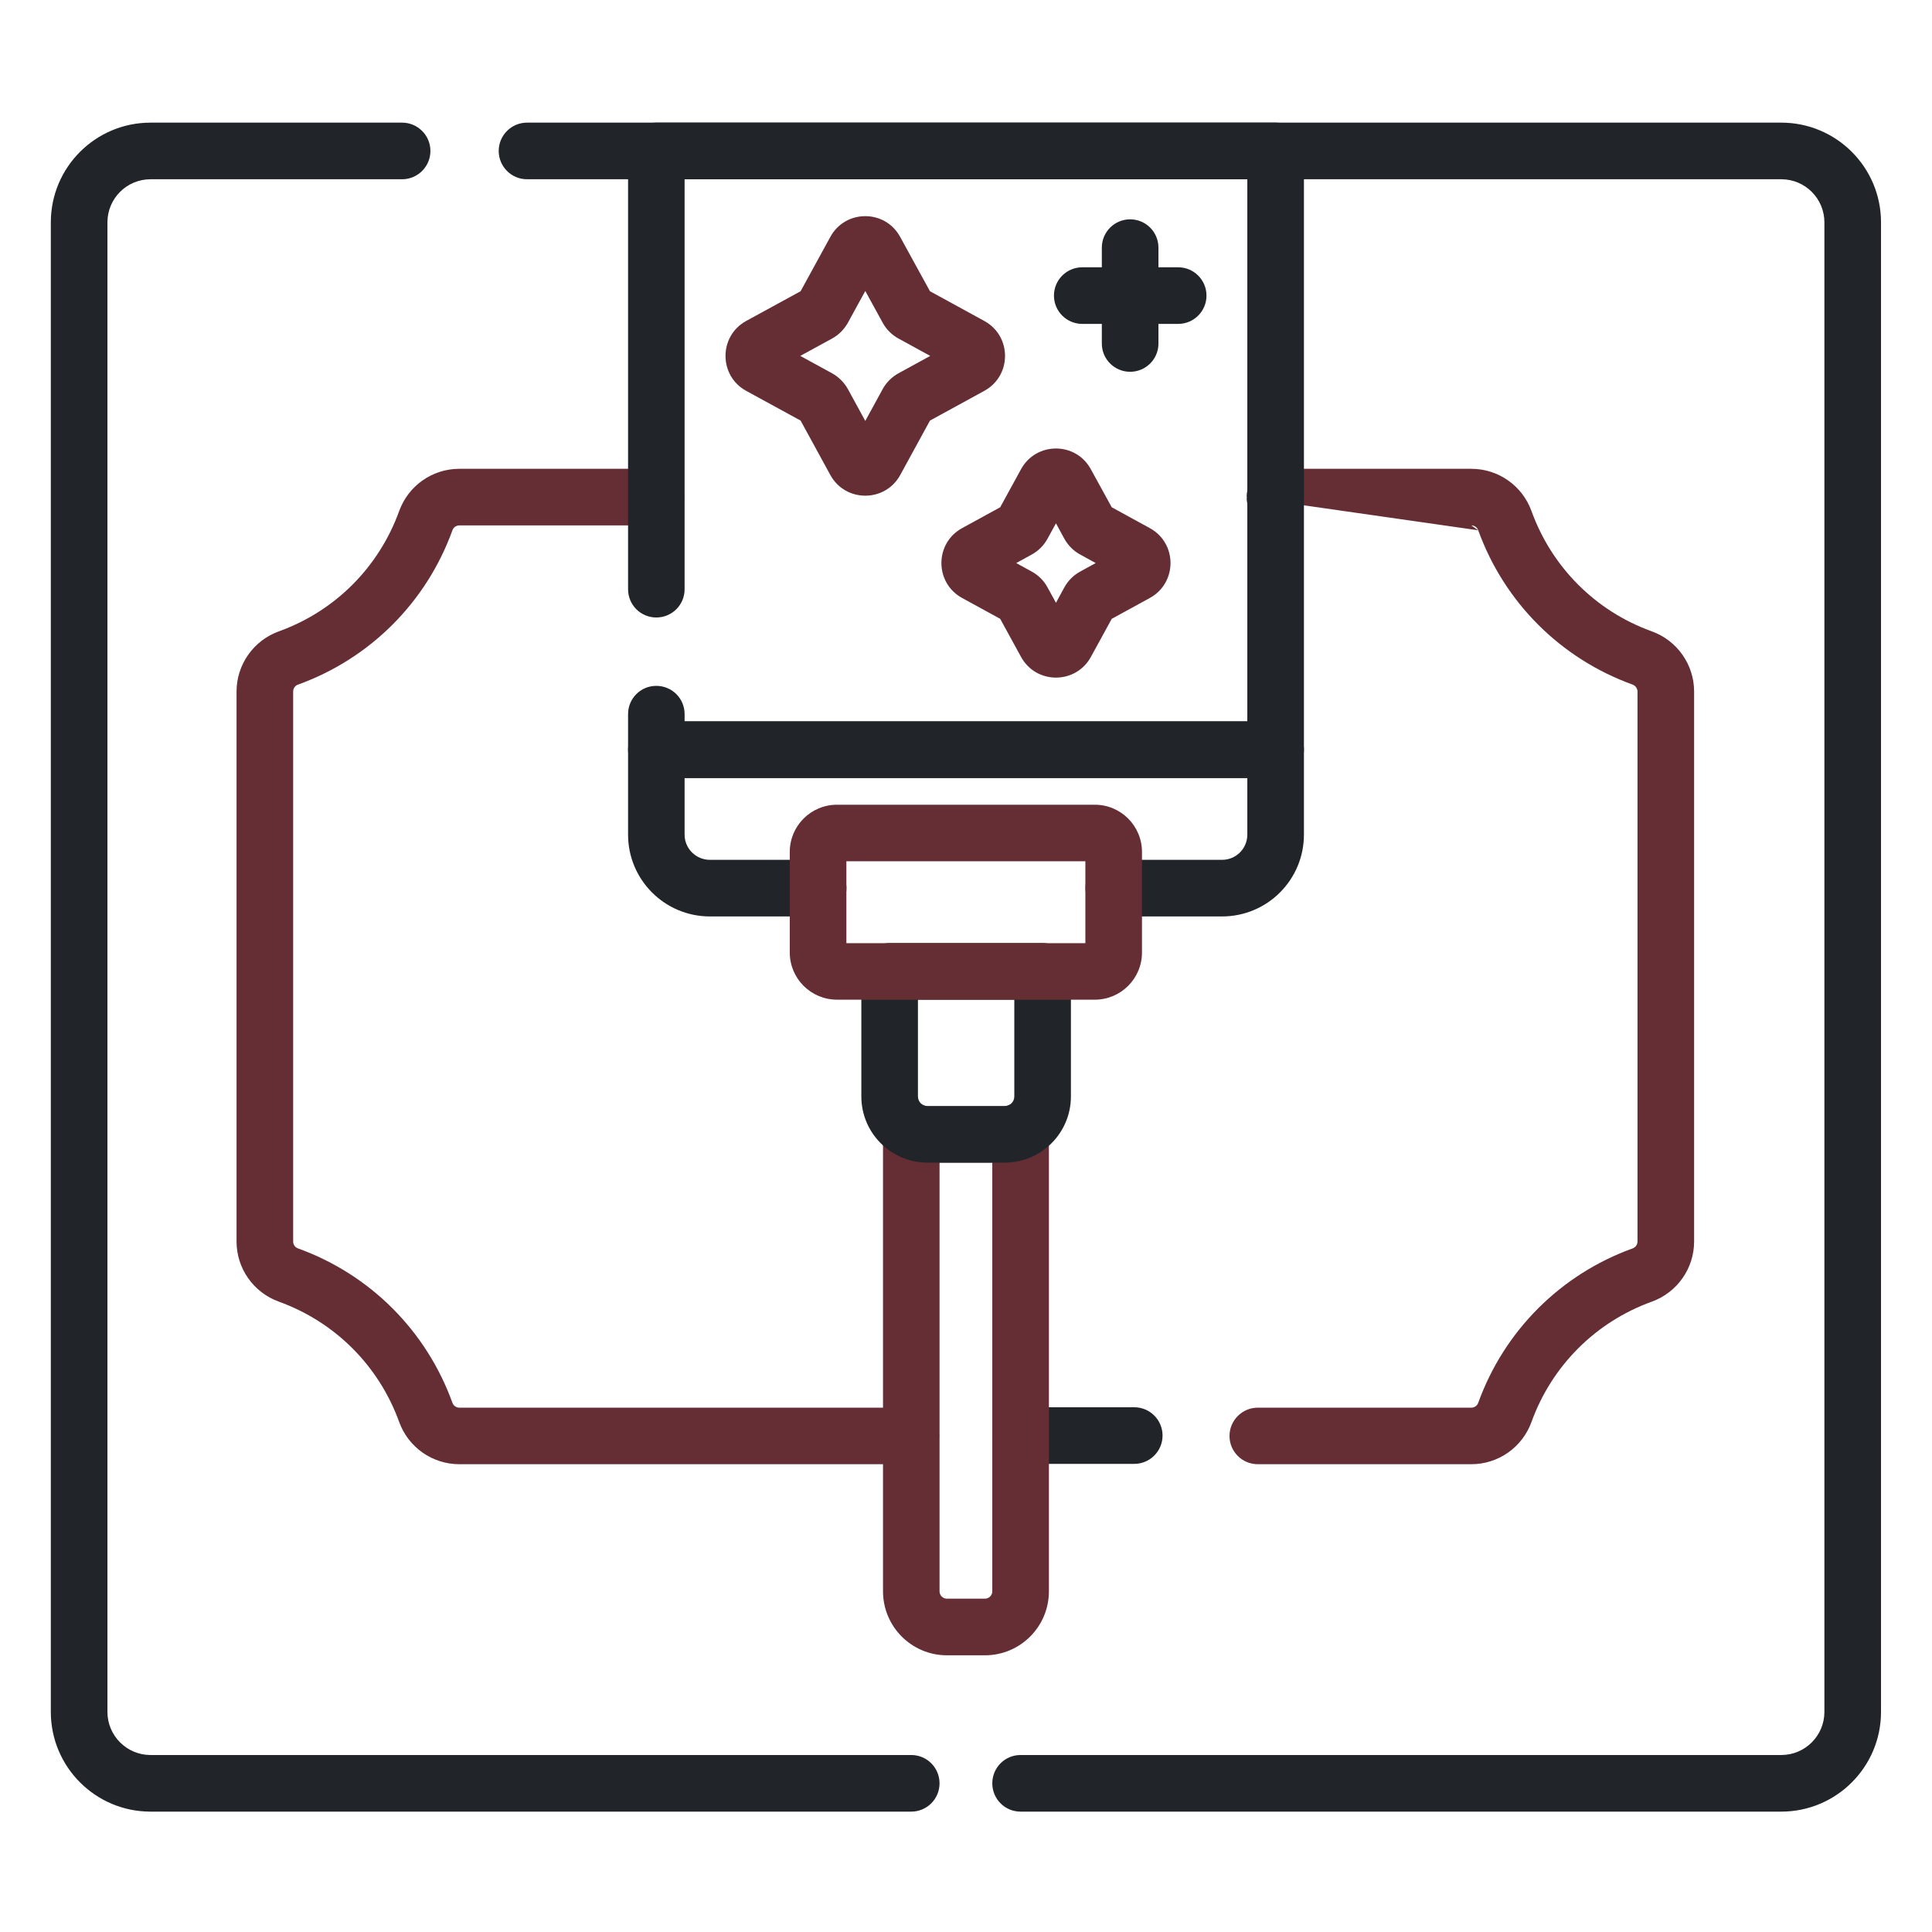 <svg width="23" height="23" viewBox="0 0 23 23" fill="none" xmlns="http://www.w3.org/2000/svg">
<path fill-rule="evenodd" clip-rule="evenodd" d="M0.605 2.647C0.605 1.991 1.137 1.46 1.792 1.46H4.787C4.973 1.46 5.124 1.611 5.124 1.797C5.124 1.983 4.973 2.134 4.787 2.134H1.792C1.509 2.134 1.279 2.363 1.279 2.647V20.38C1.279 20.663 1.509 20.893 1.792 20.893H10.848C11.035 20.893 11.185 21.044 11.185 21.23C11.185 21.416 11.035 21.567 10.848 21.567H1.792C1.137 21.567 0.605 21.035 0.605 20.38V2.647ZM5.937 1.797C5.937 1.611 6.088 1.46 6.274 1.46H21.206C21.861 1.46 22.393 1.991 22.393 2.647V20.38C22.393 21.035 21.861 21.567 21.206 21.567H12.149C11.963 21.567 11.813 21.416 11.813 21.23C11.813 21.044 11.963 20.893 12.149 20.893H21.206C21.489 20.893 21.719 20.663 21.719 20.38V2.647C21.719 2.363 21.489 2.134 21.206 2.134H6.274C6.088 2.134 5.937 1.983 5.937 1.797Z" fill="#212529"/>
<path fill-rule="evenodd" clip-rule="evenodd" d="M11.82 17.09C11.82 16.904 11.971 16.753 12.157 16.753H13.503C13.689 16.753 13.84 16.904 13.84 17.09C13.84 17.276 13.689 17.427 13.503 17.427H12.157C11.971 17.427 11.82 17.276 11.82 17.09Z" fill="#212529"/>
<path fill-rule="evenodd" clip-rule="evenodd" d="M4.752 6.084C4.861 5.782 5.147 5.581 5.468 5.581H7.807C7.993 5.581 8.144 5.732 8.144 5.918C8.144 6.104 7.993 6.255 7.807 6.255H5.468C5.431 6.255 5.398 6.278 5.386 6.313L5.076 6.201L5.386 6.313C5.076 7.17 4.406 7.84 3.548 8.15L3.548 8.15C3.513 8.162 3.49 8.195 3.49 8.233V14.78C3.49 14.817 3.513 14.85 3.548 14.862L3.434 15.179L3.548 14.862C4.406 15.172 5.076 15.842 5.386 16.7L5.069 16.814L5.386 16.7C5.386 16.7 5.386 16.7 5.386 16.7C5.398 16.734 5.431 16.758 5.468 16.758H10.843C11.029 16.758 11.18 16.908 11.18 17.095C11.18 17.281 11.029 17.431 10.843 17.431H5.468C5.147 17.431 4.861 17.23 4.752 16.928L4.752 16.928C4.51 16.259 3.989 15.738 3.32 15.496L3.32 15.496C3.018 15.387 2.816 15.101 2.816 14.78V8.233C2.816 7.912 3.018 7.625 3.32 7.516L3.434 7.833L3.32 7.516C3.32 7.516 3.32 7.516 3.32 7.516C3.989 7.275 4.51 6.753 4.752 6.084Z" fill="#652E35"/>
<path fill-rule="evenodd" clip-rule="evenodd" d="M14.84 5.918C14.84 5.732 14.99 5.581 15.177 5.581H17.516C17.837 5.581 18.123 5.782 18.232 6.084L18.232 6.084C18.474 6.753 18.995 7.275 19.664 7.516C19.966 7.625 20.168 7.912 20.168 8.233V14.78C20.168 15.101 19.966 15.387 19.664 15.496C18.995 15.738 18.474 16.259 18.232 16.928C18.123 17.23 17.837 17.431 17.516 17.431H14.974C14.788 17.431 14.637 17.281 14.637 17.095C14.637 16.909 14.788 16.758 14.974 16.758H17.516C17.553 16.758 17.586 16.734 17.598 16.7C17.908 15.842 18.578 15.172 19.436 14.862L19.436 14.862C19.47 14.85 19.494 14.817 19.494 14.78V8.233C19.494 8.196 19.47 8.163 19.436 8.15C18.578 7.84 17.908 7.17 17.598 6.313M14.84 5.918C14.84 6.104 14.99 6.255 15.177 6.255ZM15.177 6.255H17.516ZM17.516 6.255C17.553 6.255 17.586 6.278 17.598 6.313Z" fill="#652E35"/>
<path fill-rule="evenodd" clip-rule="evenodd" d="M7.477 1.797C7.477 1.611 7.627 1.46 7.813 1.46H15.186C15.372 1.46 15.523 1.611 15.523 1.797V8.925C15.523 9.111 15.372 9.262 15.186 9.262H7.813C7.627 9.262 7.477 9.111 7.477 8.925V8.501C7.477 8.315 7.627 8.165 7.813 8.165C8 8.165 8.15 8.315 8.15 8.501V8.588H14.849V2.134H8.15V7.015C8.15 7.201 8 7.351 7.813 7.351C7.627 7.351 7.477 7.201 7.477 7.015V1.797Z" fill="#212529"/>
<path fill-rule="evenodd" clip-rule="evenodd" d="M10.668 13.177C10.765 13.115 10.887 13.108 10.992 13.156C11.007 13.164 11.023 13.168 11.04 13.168H11.959C11.975 13.168 11.991 13.164 12.007 13.156C12.111 13.108 12.233 13.115 12.33 13.177C12.428 13.239 12.487 13.346 12.487 13.461V18.944C12.487 19.365 12.146 19.706 11.725 19.706H11.273C10.853 19.706 10.512 19.365 10.512 18.944V13.461C10.512 13.346 10.571 13.239 10.668 13.177ZM11.185 13.841V18.944C11.185 18.993 11.225 19.032 11.273 19.032H11.725C11.773 19.032 11.813 18.993 11.813 18.944V13.841H11.185Z" fill="#652E35"/>
<path fill-rule="evenodd" clip-rule="evenodd" d="M10.254 11.565C10.254 11.378 10.405 11.227 10.591 11.227H12.412C12.598 11.227 12.749 11.378 12.749 11.565V13.053C12.749 13.488 12.396 13.841 11.961 13.841H11.042C10.607 13.841 10.254 13.488 10.254 13.053V11.565ZM10.928 11.901V13.053C10.928 13.116 10.979 13.168 11.042 13.168H11.961C12.024 13.168 12.075 13.116 12.075 13.053V11.901H10.928Z" fill="#212529"/>
<path fill-rule="evenodd" clip-rule="evenodd" d="M7.477 8.925C7.477 8.739 7.627 8.588 7.813 8.588H15.186C15.372 8.588 15.523 8.739 15.523 8.925V9.936C15.523 10.474 15.087 10.91 14.549 10.91H13.259C13.073 10.91 12.922 10.759 12.922 10.573C12.922 10.387 13.073 10.236 13.259 10.236H14.549C14.715 10.236 14.849 10.102 14.849 9.936V9.262H8.15V9.936C8.15 10.102 8.285 10.236 8.451 10.236H9.74C9.926 10.236 10.077 10.387 10.077 10.573C10.077 10.759 9.926 10.91 9.74 10.91H8.451C7.913 10.91 7.477 10.474 7.477 9.936V8.925Z" fill="#212529"/>
<path fill-rule="evenodd" clip-rule="evenodd" d="M10.301 3.464L10.508 3.842L10.508 3.842C10.551 3.921 10.617 3.987 10.696 4.03L10.696 4.03L11.074 4.237L10.696 4.444L10.696 4.444C10.617 4.488 10.551 4.553 10.508 4.632L10.301 5.011L10.094 4.632L10.094 4.632C10.05 4.553 9.985 4.488 9.906 4.444L9.527 4.237L9.906 4.03L9.906 4.03C9.985 3.987 10.05 3.921 10.094 3.842L10.301 3.464ZM9.885 2.82C10.065 2.491 10.537 2.491 10.716 2.82L11.071 3.467L11.718 3.821C11.718 3.821 11.718 3.821 11.718 3.821C12.047 4.001 12.047 4.473 11.718 4.653C11.718 4.653 11.718 4.653 11.718 4.653L11.071 5.007L10.717 5.655C10.717 5.655 10.717 5.655 10.717 5.655C10.537 5.983 10.065 5.983 9.885 5.655C9.885 5.655 9.885 5.655 9.885 5.655L9.531 5.007L8.883 4.653C8.555 4.473 8.555 4.001 8.883 3.821C8.883 3.821 8.883 3.821 8.883 3.821L9.531 3.467L9.885 2.82Z" fill="#652E35"/>
<path fill-rule="evenodd" clip-rule="evenodd" d="M12.571 6.23L12.671 6.414C12.715 6.493 12.78 6.559 12.86 6.602L13.044 6.703L12.86 6.804C12.78 6.847 12.715 6.913 12.671 6.992L12.571 7.176L12.47 6.992C12.427 6.912 12.361 6.847 12.282 6.804L12.098 6.703L12.282 6.602C12.361 6.559 12.427 6.493 12.47 6.414L12.571 6.23ZM12.155 5.586C12.335 5.257 12.807 5.257 12.986 5.586L13.235 6.039L13.688 6.287C13.688 6.287 13.688 6.287 13.688 6.287C14.017 6.467 14.017 6.939 13.688 7.119C13.688 7.119 13.688 7.119 13.688 7.119C13.688 7.119 13.688 7.119 13.688 7.119L13.235 7.367L12.987 7.82C12.987 7.82 12.987 7.82 12.987 7.82C12.807 8.149 12.335 8.149 12.155 7.82C12.155 7.82 12.155 7.82 12.155 7.82L11.907 7.367L11.454 7.119C11.454 7.119 11.454 7.119 11.454 7.119C11.125 6.939 11.125 6.467 11.454 6.287C11.454 6.287 11.454 6.287 11.454 6.287L11.907 6.039L12.155 5.586Z" fill="#652E35"/>
<path fill-rule="evenodd" clip-rule="evenodd" d="M13.454 2.611C13.64 2.611 13.791 2.762 13.791 2.948V4.09C13.791 4.276 13.64 4.426 13.454 4.426C13.268 4.426 13.117 4.276 13.117 4.09V2.948C13.117 2.762 13.268 2.611 13.454 2.611Z" fill="#212529"/>
<path fill-rule="evenodd" clip-rule="evenodd" d="M12.547 3.519C12.547 3.333 12.698 3.182 12.884 3.182H14.026C14.212 3.182 14.363 3.333 14.363 3.519C14.363 3.705 14.212 3.856 14.026 3.856H12.884C12.698 3.856 12.547 3.705 12.547 3.519Z" fill="#212529"/>
<path fill-rule="evenodd" clip-rule="evenodd" d="M10.076 10.253V11.228H12.921V10.253H10.076ZM9.402 10.142C9.402 9.831 9.654 9.58 9.965 9.58H13.033C13.343 9.58 13.595 9.831 13.595 10.142V11.339C13.595 11.65 13.343 11.901 13.033 11.901H9.965C9.654 11.901 9.402 11.65 9.402 11.339V10.142Z" fill="#652E35"/>
</svg>
